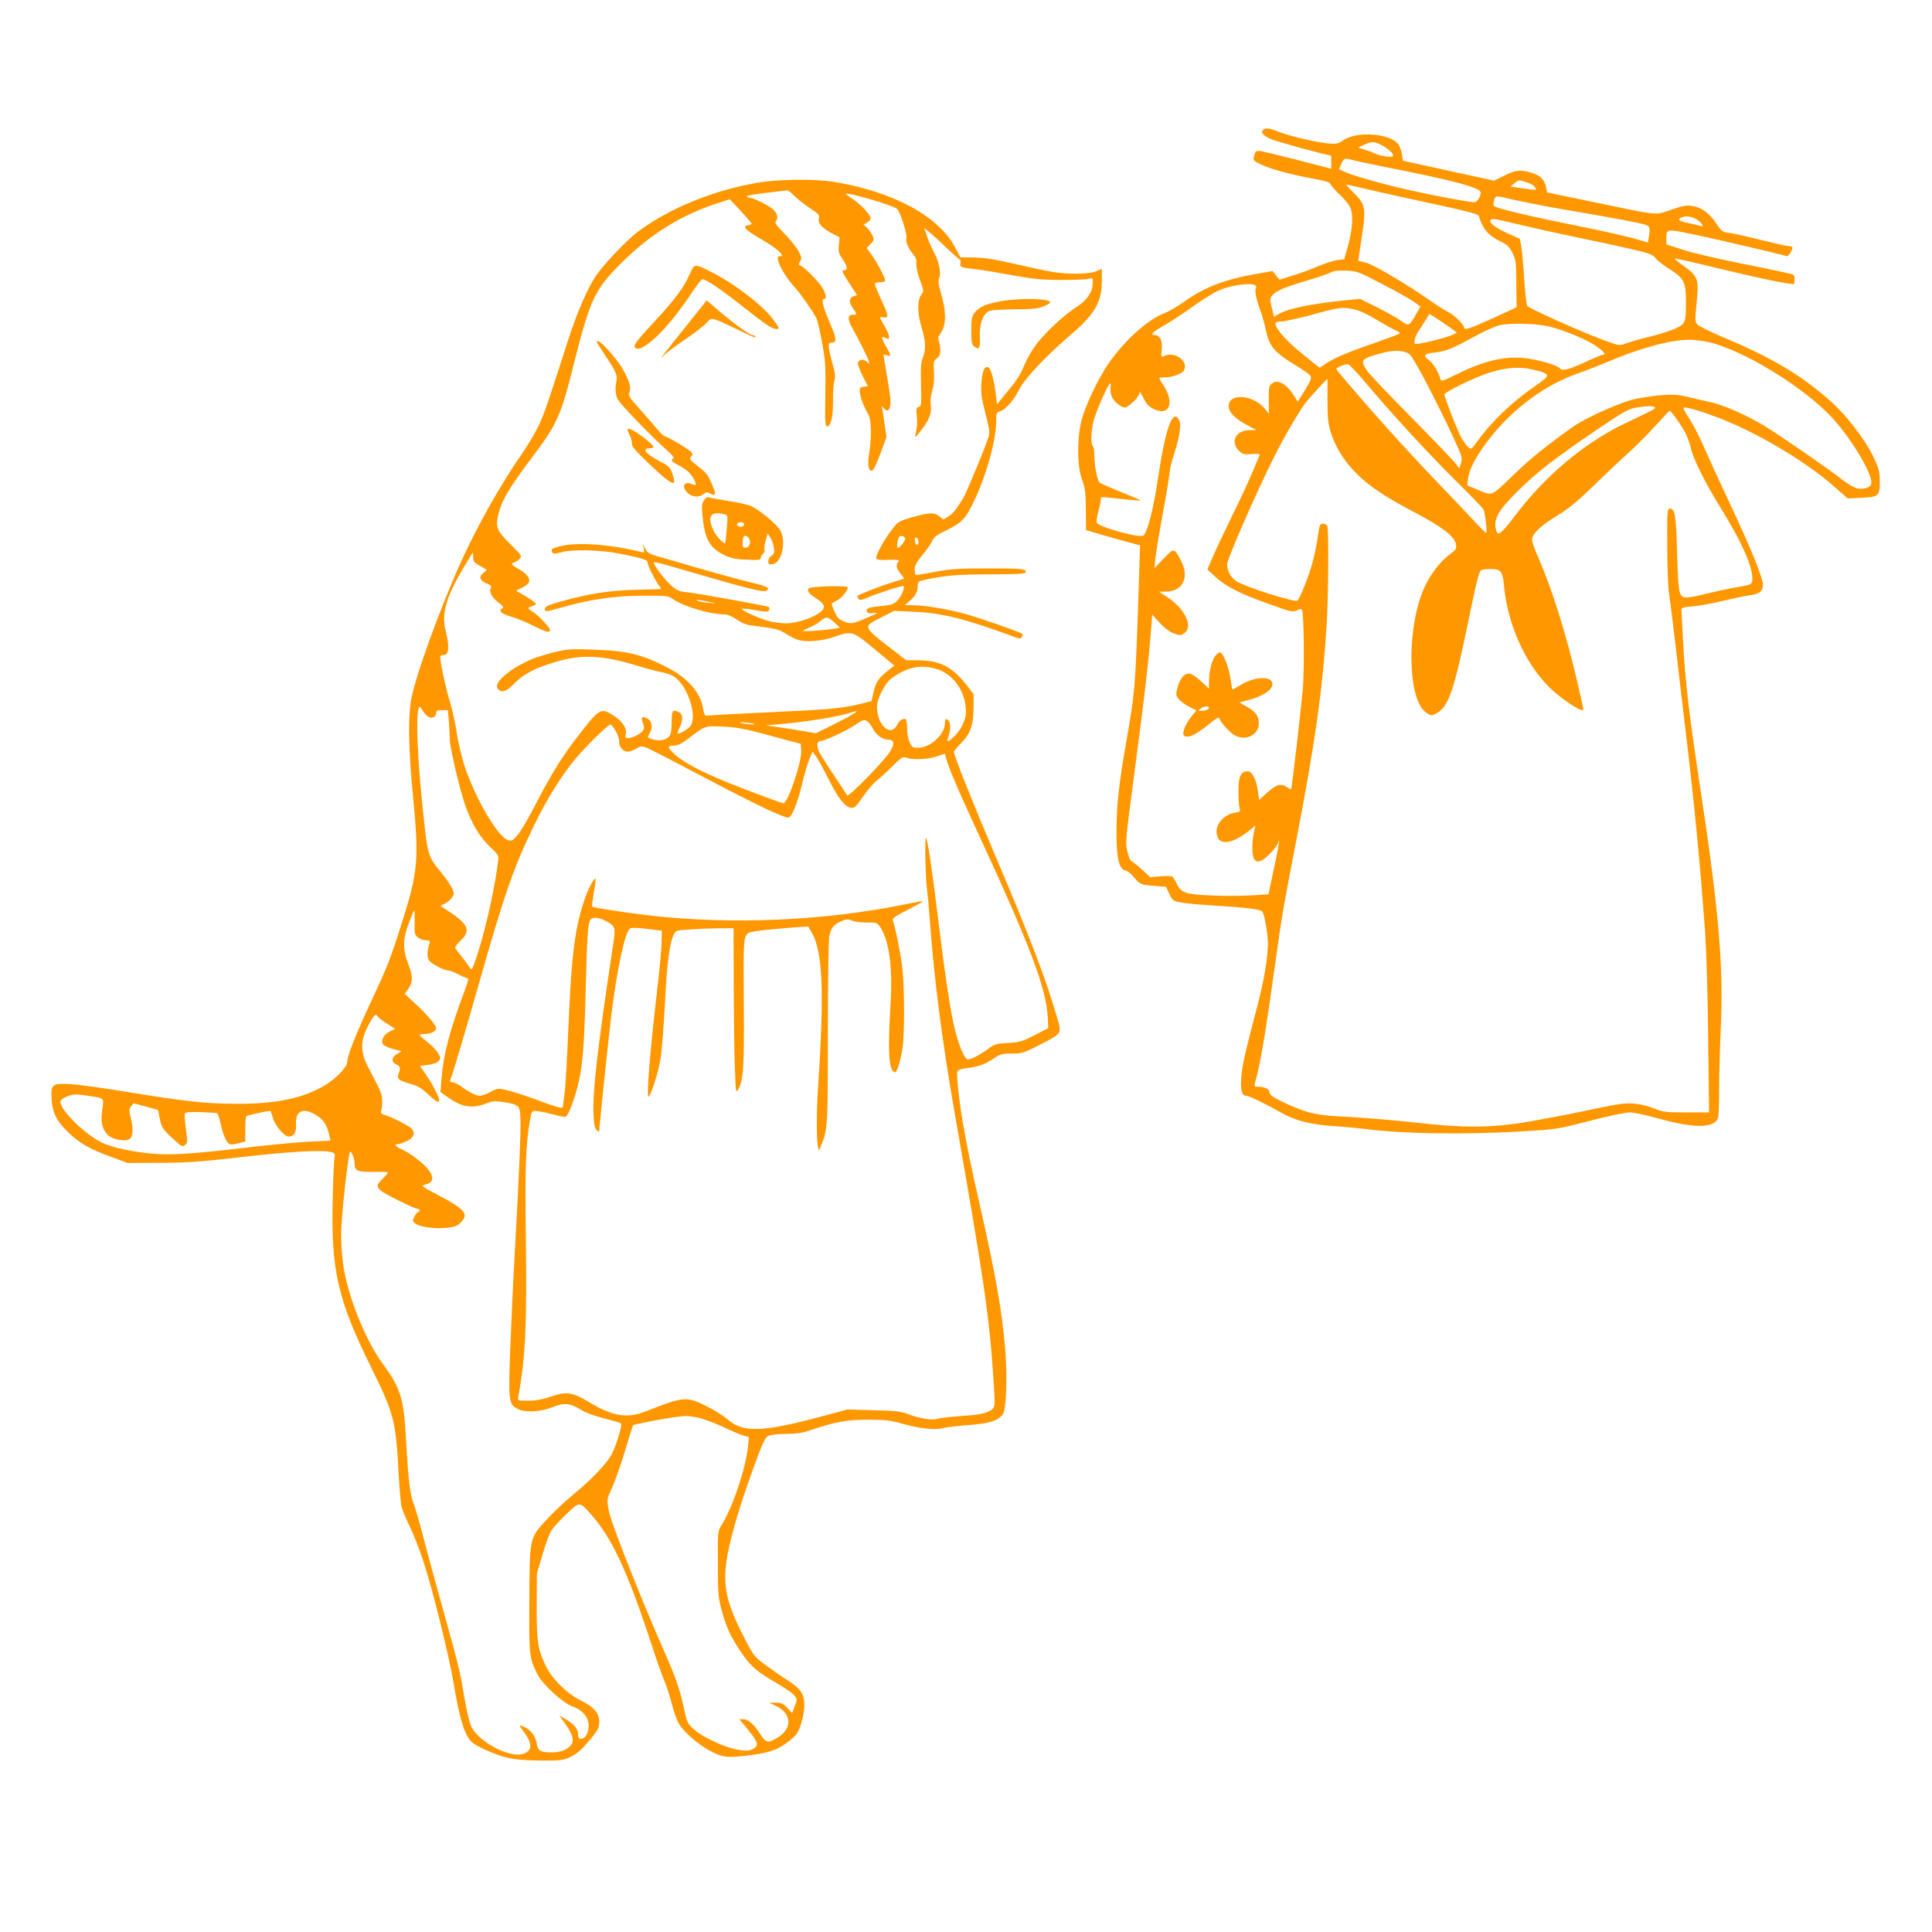 <?xml version="1.0" standalone="no"?>
<!DOCTYPE svg PUBLIC "-//W3C//DTD SVG 20010904//EN"
 "http://www.w3.org/TR/2001/REC-SVG-20010904/DTD/svg10.dtd">
<svg version="1.0" xmlns="http://www.w3.org/2000/svg"
 width="1280pt" height="1280pt" viewBox="0 0 1280 1280"
 preserveAspectRatio="xMidYMid meet">
<g transform="translate(0,1280) scale(0.1,-0.1)"
fill="#ff9800" stroke="none">
<path d="M8371 11941 c-22 -14 -6 -37 43 -60 32 -16 378 -111 404 -111 1 0 2
-20 2 -44 l0 -44 -227 59 c-126 32 -238 59 -250 59 -24 0 -28 -4 -36 -40 -5
-23 0 -28 55 -53 65 -30 197 -65 350 -93 71 -13 99 -22 103 -34 3 -9 32 -42
64 -73 36 -33 64 -70 71 -93 17 -49 8 -149 -21 -250 l-23 -82 -46 -5 c-25 -4
-82 -22 -128 -41 -45 -20 -121 -48 -169 -62 l-86 -27 -23 28 -23 29 -76 -13
c-233 -39 -368 -89 -508 -189 -45 -32 -103 -66 -130 -76 -113 -42 -272 -186
-377 -341 -67 -100 -142 -257 -172 -360 -33 -118 -33 -314 1 -403 20 -54 24
-81 25 -198 l1 -136 115 -34 c63 -18 144 -41 179 -50 l64 -17 -6 -191 c-24
-753 -25 -768 -87 -1121 -47 -269 -62 -408 -63 -575 -1 -186 16 -261 62 -268
11 -2 35 -21 52 -42 40 -49 48 -53 139 -59 l75 -6 22 -47 c21 -44 25 -47 75
-57 29 -6 132 -15 228 -21 189 -11 298 -24 312 -38 14 -14 38 -144 38 -212 0
-97 -25 -245 -71 -420 -82 -312 -99 -387 -105 -466 -7 -86 3 -124 34 -124 17
0 122 -51 222 -107 99 -57 195 -82 347 -93 76 -5 172 -14 213 -19 240 -33 650
-39 1040 -17 233 14 236 14 452 70 119 31 239 56 265 56 27 0 113 -18 193 -41
243 -68 378 -64 394 11 3 18 6 110 6 204 0 94 5 261 10 371 20 405 -10 770
-125 1535 -88 582 -109 760 -125 1055 -5 99 -10 187 -10 196 0 13 16 17 78 22
42 4 131 20 197 36 66 16 143 32 170 36 71 9 95 27 95 71 0 44 -76 232 -215
529 -60 127 -136 293 -170 370 -33 77 -80 169 -104 203 -24 35 -40 66 -37 70
9 9 98 -16 216 -60 256 -95 587 -290 778 -458 l93 -82 90 4 c116 5 124 13 123
111 0 66 -5 82 -46 168 -55 112 -183 277 -284 365 -200 175 -383 283 -715 423
-81 34 -154 70 -164 81 -15 17 -16 29 -4 147 15 156 9 171 -86 241 -35 25 -63
48 -61 49 2 2 59 -10 127 -26 297 -71 352 -84 501 -116 86 -18 159 -30 163
-27 3 3 5 18 5 33 0 23 -5 30 -27 35 -16 3 -44 10 -63 14 -19 5 -148 31 -287
59 -138 28 -301 66 -362 86 l-111 36 0 37 c0 66 1 66 166 32 139 -28 604 -137
631 -147 13 -5 46 51 36 61 -4 3 -15 6 -26 6 -11 0 -90 18 -176 39 -86 22
-180 43 -209 47 -51 6 -55 9 -93 66 -47 69 -98 105 -160 114 -36 5 -64 0 -138
-26 -110 -37 -64 -42 -518 52 l-303 63 -6 32 c-10 51 -39 81 -96 98 -76 22
-108 19 -182 -19 l-67 -33 -302 66 -302 66 -6 38 c-3 21 -12 49 -19 62 -44 82
-288 102 -377 31 -20 -15 -39 -20 -76 -18 -69 3 -269 48 -343 78 -66 26 -82
28 -103 15z m780 -101 c44 -23 79 -54 79 -71 0 -15 -75 -7 -120 14 -19 8 -52
21 -74 27 l-38 12 38 18 c51 24 67 24 115 0z m-191 -100 c19 -6 127 -28 240
-51 435 -86 610 -133 610 -165 0 -26 -24 -64 -40 -64 -35 0 -261 42 -435 81
-189 43 -388 100 -436 125 l-29 14 17 35 c18 38 22 40 73 25z m1207 -177 c7
-9 11 -18 10 -20 -2 -2 -41 2 -87 9 l-83 12 27 22 c25 22 28 22 73 9 27 -8 54
-22 60 -32z m-1047 -31 c96 -22 287 -64 424 -93 178 -39 250 -58 253 -69 27
-88 64 -131 145 -170 44 -21 57 -34 78 -75 23 -46 25 -61 26 -205 l2 -156
-157 -72 c-153 -70 -191 -82 -191 -62 0 19 -64 82 -104 102 -23 11 -75 44
-116 73 -156 110 -383 244 -432 255 l-49 12 5 37 c3 20 13 86 22 147 25 164
18 194 -59 268 -35 33 -53 56 -42 53 11 -3 99 -23 195 -45z m912 -56 c56 -13
198 -41 313 -61 342 -58 532 -94 559 -105 27 -10 30 -21 20 -81 l-6 -36 -47
14 c-74 23 -232 59 -451 103 -228 46 -337 71 -452 101 -76 21 -78 22 -72 48
12 50 1 48 136 17z m1219 -137 c30 -21 40 -45 15 -36 -8 3 -42 11 -75 18 -69
13 -83 25 -49 39 31 13 73 5 109 -21z m-1180 -28 c90 -22 254 -58 364 -81 110
-22 270 -57 355 -76 138 -32 158 -39 178 -64 12 -16 56 -50 96 -75 92 -57 106
-85 106 -214 0 -138 -3 -146 -68 -177 -30 -14 -109 -39 -174 -55 -65 -16 -136
-36 -157 -45 -37 -14 -43 -14 -112 10 -128 43 -531 222 -541 240 -5 9 -14 90
-20 179 -5 89 -14 185 -19 213 l-10 52 -79 35 c-81 37 -125 70 -115 87 9 15
19 13 196 -29z m-910 -395 c92 -47 186 -100 209 -117 l41 -30 -27 -47 c-49
-85 -49 -85 -102 -47 -26 18 -97 58 -159 89 l-112 56 -103 -10 c-223 -23 -372
-54 -435 -90 l-33 -19 -6 27 c-3 15 -10 43 -15 61 -15 62 31 91 250 155 69 21
136 44 150 52 18 10 48 13 101 11 72 -4 82 -7 241 -91z m-849 -4 c11 -5 14
-12 9 -21 -10 -15 2 -74 30 -150 11 -30 27 -86 35 -125 24 -114 55 -150 210
-244 43 -26 82 -54 87 -63 8 -13 -1 -34 -37 -93 l-48 -77 -28 44 c-47 74 -106
106 -142 77 -21 -17 -23 -26 -22 -110 l1 -91 -28 34 c-77 93 -239 104 -239 17
0 -40 41 -83 120 -125 l65 -35 -48 0 c-88 0 -128 -76 -70 -135 25 -25 33 -27
86 -23 39 3 56 1 53 -6 -3 -6 -25 -58 -49 -116 -24 -58 -87 -193 -140 -300
-52 -107 -109 -228 -126 -269 l-32 -74 52 -48 c70 -65 162 -111 354 -180 148
-53 161 -56 187 -43 20 10 29 11 34 2 13 -20 17 -399 5 -528 -11 -127 -72
-652 -77 -659 -2 -1 -13 4 -26 13 -40 28 -72 20 -131 -34 l-55 -50 -7 52 c-11
81 -39 138 -68 138 -46 0 -62 -33 -62 -129 0 -47 3 -98 7 -113 8 -25 6 -27
-35 -33 -62 -11 -117 -69 -117 -123 0 -99 95 -94 227 13 l31 26 -10 -43 c-16
-72 -14 -166 5 -185 14 -14 20 -14 47 -3 31 13 110 101 110 123 0 5 2 8 4 6 2
-2 -12 -83 -33 -179 l-37 -175 -109 -7 c-61 -4 -179 -5 -263 -1 -177 7 -207
17 -236 78 -10 22 -23 43 -30 48 -6 4 -41 4 -78 1 l-67 -6 -53 49 c-29 27 -60
52 -69 55 -9 4 -21 30 -29 63 -15 64 -16 55 49 550 60 448 89 702 103 871 l12
152 48 -53 c31 -34 65 -60 93 -71 42 -15 46 -15 70 0 62 41 10 157 -103 234
l-64 42 42 0 c116 0 163 94 104 206 -45 86 -45 86 -115 13 l-61 -64 6 60 c3
33 26 172 51 309 25 136 45 260 45 274 0 14 14 68 31 121 36 112 46 189 30
219 -42 79 -90 -56 -140 -394 -28 -191 -67 -343 -94 -371 -21 -22 -302 56
-311 85 -3 10 2 47 13 82 10 36 16 70 14 77 -3 9 9 11 44 7 26 -3 86 -9 133
-14 47 -4 86 -7 88 -5 2 1 -57 26 -130 55 -73 29 -138 58 -144 64 -15 15 -34
117 -34 182 0 29 -4 56 -10 59 -15 9 -12 99 6 169 16 62 97 246 109 246 3 0 5
-8 4 -17 -5 -52 3 -77 35 -109 19 -19 44 -34 57 -34 26 0 99 72 99 98 1 9 12
-6 26 -35 19 -41 34 -56 68 -73 102 -49 140 37 66 154 -17 25 -30 49 -30 51 0
3 18 5 40 5 44 0 109 23 122 43 39 62 -61 135 -132 97 -17 -9 -18 -6 -13 45 6
61 -12 95 -50 95 -31 0 -5 25 71 67 35 20 115 72 176 116 61 44 140 94 175
110 74 35 202 55 243 39z m666 -163 c29 -6 90 -35 143 -68 52 -31 109 -63 127
-70 18 -8 29 -17 25 -21 -4 -4 -71 -29 -148 -56 -181 -62 -283 -104 -338 -141
l-44 -30 -113 91 c-105 84 -180 169 -180 202 0 9 12 14 37 14 21 0 103 18 183
39 210 57 222 59 308 40z m626 -117 l48 -35 -25 -14 c-40 -20 -247 -71 -253
-61 -9 13 4 56 26 87 10 14 30 45 44 69 l26 42 43 -26 c23 -15 64 -43 91 -62z
m666 3 c98 -25 238 -83 299 -124 53 -35 75 -61 52 -61 -7 0 -61 -22 -121 -50
-106 -49 -153 -60 -165 -41 -11 18 -117 51 -208 65 -147 22 -290 -10 -487
-109 -80 -40 -91 -43 -96 -28 -16 53 -47 104 -74 124 -45 34 -38 46 31 53 78
9 117 24 259 102 63 35 140 70 170 78 71 18 252 14 340 -9z m1061 -104 c224
-57 589 -278 785 -475 132 -133 292 -393 282 -459 -4 -26 -48 -41 -93 -33 -19
4 -64 30 -102 60 -105 81 -418 297 -516 356 -123 73 -266 136 -356 156 -42 9
-112 25 -156 36 -83 20 -151 18 -330 -13 -91 -16 -334 -123 -426 -188 -170
-121 -279 -209 -386 -312 -157 -151 -143 -145 -235 -107 l-77 32 6 50 c11 89
123 258 263 396 139 137 306 243 475 300 44 15 127 48 185 72 212 91 415 146
541 147 36 1 99 -8 140 -18z m-1992 -78 c26 -20 184 -321 297 -567 51 -111 54
-121 43 -154 l-11 -35 -26 34 c-14 19 -146 156 -292 304 -147 149 -279 288
-294 310 -46 71 -40 78 99 116 82 22 147 19 184 -8z m-292 -188 c164 -196 415
-469 598 -650 95 -93 177 -179 183 -190 12 -24 27 -155 18 -155 -4 0 -35 30
-69 67 -34 37 -131 140 -216 228 -252 262 -497 535 -699 777 -13 15 -11 19 19
32 19 8 41 14 50 13 8 -1 61 -56 116 -122z m1139 79 c86 -23 85 -33 -9 -97
-154 -105 -298 -242 -397 -381 -32 -44 -34 -45 -53 -29 -10 10 -30 36 -43 59
-25 43 -114 269 -114 291 0 15 197 112 292 142 122 40 217 45 324 15z m-1391
-196 c0 -120 4 -154 22 -213 31 -98 86 -187 168 -270 85 -86 190 -156 399
-266 174 -92 252 -153 262 -205 5 -29 2 -35 -42 -68 -61 -45 -124 -127 -163
-209 -120 -254 -120 -731 0 -832 37 -31 47 -31 90 -2 68 45 108 166 194 587
57 276 73 343 88 352 7 4 35 8 63 8 68 0 80 -15 89 -115 22 -245 136 -503 294
-663 80 -81 231 -180 231 -152 0 6 -17 86 -39 178 -74 321 -170 625 -262 835
-22 48 -39 99 -39 112 0 38 59 94 167 159 76 46 131 91 243 200 80 78 182 174
227 214 45 40 124 119 175 175 51 56 95 103 99 105 8 3 64 -74 101 -138 14
-25 31 -70 38 -100 18 -81 94 -235 200 -405 145 -234 220 -406 209 -485 -4
-23 -11 -25 -104 -41 -55 -9 -146 -29 -202 -43 -57 -15 -117 -26 -135 -24 -45
4 -49 26 -57 308 -7 241 -14 280 -49 280 -16 0 -17 -20 -16 -243 0 -133 5
-276 12 -317 6 -41 25 -196 43 -345 17 -148 46 -398 65 -554 60 -500 96 -871
130 -1336 9 -123 18 -417 21 -707 l6 -498 -150 0 c-139 0 -154 2 -214 26 -37
16 -92 29 -131 32 -71 5 -97 1 -353 -53 -88 -19 -243 -48 -345 -66 -244 -42
-430 -44 -765 -5 -126 14 -318 30 -425 36 -216 10 -267 21 -404 82 -96 43
-126 63 -126 84 0 18 -33 34 -71 34 -28 0 -31 3 -25 23 36 126 68 314 136 802
42 304 48 338 135 790 129 669 178 1016 205 1455 11 180 14 619 4 644 -3 9
-16 16 -29 16 -20 0 -23 -7 -34 -84 -6 -46 -21 -119 -32 -161 -24 -93 -86
-250 -104 -265 -16 -13 -358 96 -405 130 -38 27 -60 69 -60 112 0 34 198 486
314 716 65 130 163 297 208 356 22 29 138 156 143 156 0 0 0 -64 0 -142z
m2169 -47 c6 -9 -4 -14 -194 -104 -272 -130 -531 -347 -733 -614 -84 -112
-112 -135 -122 -104 -25 79 5 134 149 276 115 114 246 215 523 403 159 108
201 132 245 140 70 13 126 14 132 3z"/>
<path d="M8052 8455 c-24 -30 -42 -105 -42 -172 l0 -46 -48 45 c-27 25 -59 49
-71 53 -37 11 -68 -18 -87 -81 -15 -54 -15 -58 3 -83 10 -14 42 -38 69 -52
l51 -26 -28 -33 c-34 -41 -59 -91 -59 -119 0 -16 6 -21 28 -21 29 0 78 29 156
94 33 27 51 36 54 28 10 -31 70 -97 105 -115 73 -38 157 5 157 80 0 50 -20 77
-80 111 l-49 28 52 14 c100 25 167 68 167 107 0 57 -117 53 -214 -7 -27 -17
-50 -29 -51 -28 -1 2 -7 37 -14 78 -12 76 -46 161 -67 168 -7 1 -21 -9 -32
-23z m-42 -344 c0 -11 -25 -21 -53 -21 -22 1 -22 1 -3 15 22 17 56 20 56 6z"/>
<path d="M5016 11589 c-299 -52 -590 -173 -796 -329 -72 -56 -218 -209 -269
-283 -58 -85 -128 -247 -186 -427 -139 -433 -159 -490 -195 -568 -22 -46 -68
-124 -103 -175 -143 -205 -296 -474 -407 -717 -148 -324 -320 -802 -339 -943
-18 -127 -13 -325 15 -618 41 -432 35 -500 -77 -854 -74 -233 -91 -277 -205
-520 -100 -215 -154 -352 -154 -395 0 -29 -77 -108 -145 -149 -143 -86 -318
-124 -580 -124 -206 0 -338 14 -735 79 -151 25 -318 48 -370 51 -125 8 -134 0
-128 -101 6 -90 33 -143 108 -216 74 -72 144 -113 282 -163 l113 -42 215 1
c181 0 267 7 540 38 318 37 536 49 594 33 25 -7 28 -11 22 -40 -4 -18 -9 -144
-12 -282 -11 -460 35 -659 251 -1096 155 -314 167 -359 185 -694 6 -110 15
-218 21 -240 6 -22 31 -81 55 -131 24 -50 64 -151 88 -225 62 -187 170 -624
201 -809 39 -237 74 -349 121 -392 33 -29 142 -78 222 -100 60 -15 111 -20
227 -22 138 -1 154 1 202 23 36 16 70 43 106 85 77 88 87 106 87 150 0 57 -35
97 -126 142 -89 45 -187 141 -227 225 -54 110 -62 165 -61 399 l1 215 37 125
c20 69 47 141 59 160 12 19 56 68 99 108 88 85 87 85 161 2 139 -155 243 -376
397 -845 39 -121 82 -242 95 -270 12 -27 32 -90 45 -140 12 -49 33 -109 46
-132 33 -58 136 -147 218 -188 76 -39 106 -42 246 -25 137 17 196 38 264 92
55 44 63 56 83 116 12 37 22 92 22 123 1 73 -24 111 -107 164 -35 22 -100 67
-145 100 -80 59 -83 63 -144 180 -158 309 -165 412 -47 815 18 63 66 205 106
315 60 165 77 202 98 212 15 7 63 13 116 13 65 0 108 6 150 20 168 58 254 75
394 74 115 0 149 -4 230 -27 120 -33 216 -43 272 -28 24 6 100 15 170 20 130
10 183 26 220 67 24 28 33 231 19 419 -20 258 -62 496 -169 970 -59 257 -83
377 -111 536 -26 148 -46 332 -38 351 3 9 26 17 59 21 81 10 122 24 178 62 47
32 58 35 124 35 67 0 78 3 181 56 149 76 149 76 123 167 -72 253 -180 539
-414 1088 -161 379 -274 663 -274 688 0 5 22 32 49 59 61 61 81 121 81 240 l0
84 -45 58 c-96 121 -175 163 -311 165 l-91 1 -89 69 c-199 153 -199 152 -82
211 l93 47 130 -6 c186 -8 342 -47 658 -164 42 -16 49 -16 57 -3 5 8 6 18 2
21 -14 12 -290 108 -382 133 -115 31 -265 56 -340 56 l-55 1 31 27 c39 33 54
61 54 101 0 27 4 30 50 40 136 29 210 35 427 36 181 0 234 3 238 13 9 23 -28
27 -255 26 -187 0 -245 -4 -342 -22 -64 -12 -122 -22 -128 -22 -5 0 -10 16
-10 35 0 28 11 49 51 98 29 34 58 76 65 93 11 25 30 40 98 73 101 49 125 76
183 199 82 174 143 400 143 526 0 47 3 55 23 60 36 9 91 70 128 143 37 75 178
224 345 367 157 134 204 215 204 356 l0 79 -37 -16 c-47 -20 -188 -22 -293 -4
-41 7 -154 31 -250 53 -129 30 -199 41 -266 42 l-91 1 -34 64 c-107 207 -412
372 -804 436 -129 21 -372 18 -509 -6z m245 -85 c18 -19 65 -56 102 -81 62
-41 68 -48 62 -72 -7 -32 25 -66 94 -101 l43 -22 -4 -50 c-5 -44 -1 -57 23
-93 32 -47 37 -75 14 -75 -22 0 -19 -8 34 -90 l49 -75 -24 -8 c-29 -10 -31
-39 -6 -75 32 -45 32 -48 4 -47 -37 0 -39 -28 -7 -85 45 -81 102 -194 110
-220 8 -25 7 -25 -13 -6 -22 19 -49 16 -58 -8 -3 -7 11 -46 30 -84 l36 -71
-28 -3 c-24 -3 -27 -7 -25 -38 2 -34 25 -92 58 -150 18 -31 20 -153 4 -250
-13 -78 -6 -123 18 -118 10 2 30 43 56 113 l40 110 -13 90 c-7 49 -14 96 -17
105 -4 11 -1 11 10 -2 28 -34 47 -16 47 45 0 18 -11 94 -24 170 l-23 138 23
-5 c31 -8 30 -4 -7 61 -33 58 -33 71 0 53 18 -9 21 -8 21 9 0 11 -13 43 -30
71 -16 28 -30 53 -30 57 0 3 11 3 25 1 35 -7 33 10 -19 122 -24 52 -42 98 -39
102 2 5 17 8 33 8 16 0 31 4 34 8 6 10 -47 115 -89 173 l-33 46 25 26 c24 23
25 28 14 55 -7 17 -23 40 -37 53 l-24 22 23 11 c12 7 23 18 25 27 4 21 -61 93
-118 130 -28 18 -49 34 -47 35 11 12 310 -75 339 -99 21 -16 71 -172 63 -196
-7 -22 16 -74 48 -109 15 -16 20 -33 18 -60 -1 -22 9 -67 25 -110 24 -66 25
-74 11 -90 -30 -33 -31 -119 -3 -215 30 -101 32 -151 10 -207 -13 -32 -15 -68
-12 -180 3 -130 2 -141 -15 -146 -17 -5 -18 -13 -13 -58 4 -29 2 -72 -3 -96
-5 -25 -9 -45 -8 -47 2 -1 22 23 46 54 49 64 66 110 57 163 -3 22 1 59 10 91
11 37 15 77 12 126 -5 68 -3 74 19 88 25 17 30 55 14 112 -5 18 -6 35 -1 38 4
2 15 21 25 41 24 50 21 132 -9 234 -18 64 -22 89 -14 106 15 33 1 106 -34 172
-16 31 -36 75 -43 97 -7 22 -16 49 -21 60 -4 11 45 -31 110 -92 64 -62 121
-113 125 -113 5 0 6 -11 4 -24 -5 -27 2 -29 112 -41 33 -4 137 -21 230 -38
143 -26 195 -31 325 -32 85 0 167 3 183 8 26 7 27 6 27 -26 0 -61 -39 -118
-109 -162 -81 -50 -220 -181 -275 -260 -24 -33 -54 -88 -69 -123 -30 -71 -49
-100 -127 -194 l-55 -67 -6 55 c-10 91 -31 173 -46 186 -27 22 -46 -14 -51
-100 -4 -66 1 -100 26 -199 27 -102 30 -125 21 -159 -13 -48 -146 -369 -167
-404 -44 -73 -68 -102 -98 -121 l-34 -21 -26 21 c-35 28 -69 26 -180 -6 -87
-25 -94 -29 -132 -78 -54 -68 -115 -182 -107 -196 4 -6 28 -10 54 -9 84 4 106
1 93 -12 -19 -19 -14 -44 14 -78 15 -17 25 -32 23 -33 -2 -2 -31 -11 -64 -21
-86 -26 -245 -88 -245 -95 0 -3 4 -12 8 -19 7 -10 18 -9 53 6 77 33 239 85
245 79 11 -11 -17 -74 -44 -99 -22 -22 -41 -27 -103 -33 -84 -8 -105 -16 -96
-37 3 -10 15 -13 39 -10 45 6 36 0 -52 -37 -85 -35 -97 -37 -145 -16 -27 11
-40 26 -55 60 -11 26 -20 50 -20 53 0 4 15 14 33 22 32 15 81 76 72 90 -7 12
-244 5 -256 -7 -16 -16 -1 -36 49 -68 62 -39 66 -65 15 -99 -51 -35 -153 -66
-217 -66 -28 0 -79 7 -111 15 -67 17 -196 76 -178 82 6 2 47 -2 91 -10 71 -12
82 -12 87 1 3 8 3 17 0 20 -6 7 -464 89 -542 98 -54 5 -69 12 -106 45 -45 39
-124 145 -116 154 3 2 50 -8 105 -24 540 -158 629 -180 647 -162 18 18 0 26
-123 56 -63 15 -212 56 -330 90 -118 35 -243 71 -276 80 -50 14 -64 22 -78 48
l-17 32 6 -29 c5 -26 4 -28 -17 -23 -207 51 -426 67 -536 38 -57 -14 -65 -20
-52 -41 7 -11 16 -11 57 1 70 21 265 16 388 -9 151 -30 185 -41 185 -58 0 -17
44 -107 71 -146 11 -14 19 -28 19 -30 0 -1 -64 -4 -143 -5 -164 -2 -306 -21
-462 -62 -140 -37 -165 -47 -165 -66 0 -20 3 -20 124 14 181 51 341 74 527 74
156 1 167 0 197 -22 68 -48 244 -101 337 -101 24 0 51 -11 86 -34 32 -23 66
-37 97 -40 163 -20 183 -25 229 -55 26 -17 65 -36 87 -42 53 -15 162 -4 234
22 111 40 123 37 245 -64 41 -34 92 -76 113 -94 l39 -32 -35 -28 c-69 -55 -88
-82 -102 -146 l-14 -62 -68 -17 c-107 -27 -195 -37 -431 -48 -333 -16 -582
-29 -596 -32 -8 -2 -16 14 -20 44 -17 110 -101 206 -244 279 -163 84 -264 108
-485 115 -170 6 -183 5 -340 -40 -75 -21 -170 -69 -230 -117 -60 -47 -79 -81
-60 -104 24 -28 56 -17 110 39 59 61 134 100 275 142 170 50 305 44 535 -26
69 -21 145 -41 170 -45 25 -4 59 -16 76 -28 95 -63 161 -280 102 -334 -25 -23
-61 -43 -76 -43 -6 0 -1 17 9 37 25 48 25 89 0 103 -44 23 -51 15 -51 -61 0
-39 -4 -78 -10 -88 -16 -31 -62 -44 -109 -31 -23 6 -41 14 -39 18 2 4 10 19
17 34 18 35 7 76 -24 90 -33 15 -40 5 -26 -31 9 -21 10 -35 2 -49 -12 -22 -69
-52 -100 -52 -17 0 -20 4 -15 29 8 38 -23 83 -84 122 -82 52 -89 48 -236 -142
-100 -128 -176 -252 -277 -447 -46 -90 -100 -182 -120 -205 -34 -38 -39 -41
-65 -32 -69 24 -217 280 -288 495 -18 58 -41 155 -50 215 -9 61 -28 148 -42
194 -30 97 -74 302 -67 314 2 4 12 7 23 7 34 0 39 56 14 154 -31 117 -1 226
117 425 33 55 61 101 62 101 1 0 2 -15 2 -32 0 -28 6 -36 46 -58 l45 -25 -24
-21 c-32 -26 -24 -50 23 -70 29 -12 34 -18 26 -31 -13 -24 9 -63 55 -98 31
-24 34 -29 20 -37 -27 -15 -2 -36 63 -54 31 -9 98 -36 149 -62 68 -34 95 -43
103 -35 8 8 -1 25 -37 63 -26 28 -60 59 -76 68 -35 20 -35 28 -3 36 14 4 25
11 25 16 0 5 -28 25 -62 46 -35 20 -65 38 -67 39 -2 2 12 10 30 18 19 8 40 22
48 31 21 25 -3 63 -61 95 -52 29 -57 37 -29 46 10 3 26 14 35 24 15 17 12 22
-63 96 -92 90 -101 114 -76 210 23 86 71 165 212 354 177 235 196 276 288 642
103 409 136 480 300 645 201 203 411 333 668 414 l62 20 72 -77 c40 -43 72
-81 73 -85 0 -4 -10 -8 -22 -10 -43 -6 -23 -30 72 -85 91 -52 150 -97 150
-115 0 -4 -6 -7 -12 -5 -44 8 15 -116 97 -206 37 -40 116 -153 144 -205 7 -13
23 -85 37 -160 23 -123 25 -158 22 -347 -3 -181 -1 -210 12 -210 25 0 40 64
39 170 -1 55 3 114 9 132 8 26 6 49 -14 120 -30 110 -31 133 -4 133 36 0 33
26 -14 136 -45 103 -56 154 -36 154 23 0 8 51 -28 97 -42 52 -111 118 -132
125 -10 3 -10 8 1 26 12 20 11 27 -11 69 -14 26 -56 78 -94 116 -50 51 -65 72
-57 80 20 20 12 55 -21 83 -35 29 -128 74 -153 74 -8 0 -15 4 -15 9 0 7 56 16
225 35 17 2 35 4 41 5 5 0 26 -15 45 -35z m736 -2270 c4 -13 -34 -64 -49 -64
-9 0 -3 53 9 73 7 11 35 5 40 -9z m88 -22 c0 -31 -19 -28 -23 4 -3 18 0 25 10
22 7 -3 13 -14 13 -26z m-1375 -402 c43 -9 43 -9 -14 -4 -32 2 -66 9 -75 14
-17 10 0 8 89 -10z m818 -134 l37 -34 -35 -7 c-56 -10 -210 -21 -210 -15 0 3
19 13 43 23 23 9 56 28 72 42 40 32 48 31 93 -9z m691 -313 c96 -34 170 -137
179 -249 4 -51 0 -71 -21 -116 -20 -46 -78 -108 -99 -108 -3 0 1 19 9 41 15
46 10 94 -13 103 -10 4 -14 -3 -14 -28 0 -71 -96 -159 -174 -160 -37 -1 -43 2
-58 34 -11 21 -18 58 -18 92 0 31 -4 59 -9 62 -16 10 -41 -5 -56 -35 -45 -86
-134 -6 -135 122 0 48 53 151 93 182 106 80 206 99 316 60z m-3379 -313 c25
-13 50 2 50 29 0 13 9 17 39 16 l38 0 7 -74 c3 -41 6 -95 6 -121 0 -49 64
-323 101 -431 40 -119 97 -215 162 -276 49 -45 61 -62 59 -82 -18 -166 -77
-437 -133 -615 -35 -111 -43 -128 -53 -112 -6 11 -29 42 -51 70 -23 28 -44 56
-48 63 -5 7 9 27 34 51 70 64 52 109 -75 192 l-58 38 31 16 c17 9 38 27 46 40
14 21 14 28 2 58 -8 18 -38 62 -67 98 -100 125 -95 108 -132 460 -32 309 -43
590 -25 634 7 18 9 17 27 -11 10 -18 28 -37 40 -43z m2805 15 c-22 -14 -85
-47 -140 -74 l-100 -49 -75 13 c-41 7 -115 19 -165 26 l-90 13 131 12 c147 14
346 46 414 68 65 20 70 18 25 -9z m110 -51 c8 -9 22 -29 30 -44 20 -40 63 -70
97 -70 41 0 47 -25 17 -76 -32 -57 -281 -312 -287 -294 -3 7 -43 69 -89 137
-47 69 -91 140 -99 158 -15 36 -10 65 11 65 26 0 171 67 224 103 59 41 72 44
96 21z m-756 -10 c8 -7 -64 -2 -89 6 -16 6 -6 7 30 3 30 -3 57 -7 59 -9z
m-920 -47 c14 -23 24 -53 23 -66 -3 -36 24 -71 55 -71 14 0 40 9 58 20 28 17
36 18 66 7 19 -6 187 -93 374 -192 367 -193 549 -280 572 -271 22 9 58 100 88
226 15 63 37 136 48 163 l20 47 24 -32 c13 -18 51 -87 84 -153 64 -127 108
-183 148 -187 21 -3 34 10 78 73 29 42 69 90 89 105 21 16 68 59 105 96 63 62
70 67 94 58 41 -16 145 -11 203 9 l52 18 7 -26 c13 -56 82 -218 206 -486 356
-769 459 -1042 469 -1239 l3 -68 -90 -46 c-81 -42 -98 -47 -176 -52 -79 -4
-91 -8 -131 -38 -45 -35 -115 -71 -135 -72 -17 0 -46 60 -72 145 -35 117 -68
321 -121 750 -47 384 -74 562 -85 573 -9 9 -4 -250 5 -323 5 -38 14 -135 20
-215 28 -395 82 -807 165 -1285 193 -1100 228 -1335 255 -1733 15 -231 17
-218 -31 -243 -32 -16 -72 -23 -172 -30 -72 -5 -147 -13 -165 -19 -40 -11
-115 1 -199 32 -48 18 -87 22 -228 25 l-170 5 -155 -42 c-417 -111 -536 -115
-644 -20 -25 21 -87 60 -138 85 -129 65 -150 63 -403 -37 -119 -47 -218 -31
-368 60 -116 70 -154 75 -261 38 -54 -18 -97 -26 -147 -26 -69 0 -71 1 -66 23
3 12 13 69 21 127 29 199 36 422 30 915 -7 473 -1 628 27 793 10 58 13 62 38
62 14 0 60 -9 101 -20 41 -11 82 -20 92 -20 11 0 24 21 42 68 70 188 84 298
96 757 9 375 15 460 33 483 14 17 52 15 95 -7 72 -37 73 -39 51 -181 -101
-670 -133 -949 -127 -1098 3 -70 8 -96 21 -109 9 -10 17 -13 17 -7 0 27 63
632 81 774 37 301 89 541 122 568 8 7 47 6 112 -2 l100 -12 -2 -81 c-1 -44
-12 -161 -23 -259 -54 -460 -80 -776 -62 -759 18 18 62 156 77 243 9 48 22
213 30 367 13 274 31 408 60 466 13 25 18 26 121 32 59 4 145 7 191 7 l83 0 1
-387 c1 -214 4 -460 8 -548 6 -156 6 -159 23 -130 34 63 39 144 36 568 -3 352
-1 416 12 442 15 29 19 30 115 42 55 6 145 14 200 18 l100 7 24 -42 c72 -129
83 -390 41 -1020 -11 -160 -11 -348 -1 -395 l6 -30 13 30 c46 114 47 128 47
755 0 327 4 613 9 635 12 57 28 78 76 100 37 17 45 17 78 5 20 -8 65 -13 99
-12 57 1 64 -1 82 -26 61 -87 87 -270 71 -514 -19 -312 -12 -437 26 -452 16
-6 37 60 54 164 13 85 13 394 -1 518 -9 89 -48 284 -64 324 -5 14 14 27 102
72 59 30 103 55 97 55 -7 1 -54 -8 -105 -18 -545 -112 -1154 -139 -1709 -76
-151 18 -370 51 -377 58 -2 3 3 44 11 93 9 48 14 89 12 91 -9 9 -45 -57 -68
-122 -68 -190 -92 -372 -113 -879 -8 -196 -19 -386 -25 -424 -5 -37 -10 -73
-10 -79 0 -21 -20 -16 -165 37 -75 28 -166 58 -202 66 -64 15 -66 15 -114 -11
-27 -14 -58 -25 -69 -25 -25 0 -69 22 -123 61 -22 16 -49 29 -60 29 -12 0 -17
5 -14 13 19 51 102 328 192 647 165 582 231 771 365 1045 81 166 178 324 270
435 64 78 219 230 234 230 6 0 22 -19 35 -43z m931 -6 c63 -17 156 -42 205
-55 l90 -24 3 -41 c6 -76 -90 -359 -119 -353 -26 6 -234 84 -359 134 -204 83
-323 148 -377 207 -31 33 -29 41 11 41 26 0 51 12 102 51 105 81 105 81 224
75 72 -3 141 -14 220 -35z m-2263 -1262 c-2 -74 0 -82 22 -100 13 -10 37 -19
53 -19 27 0 30 -3 23 -22 -15 -47 -17 -86 -5 -108 12 -22 101 -70 132 -70 9 0
38 -11 64 -25 26 -14 53 -25 60 -25 10 0 5 -23 -17 -82 -102 -271 -141 -423
-154 -588 l-7 -85 44 -31 c97 -70 163 -81 259 -45 43 17 59 18 112 10 105 -17
111 -23 115 -104 4 -78 -9 -385 -38 -905 -11 -190 -24 -478 -30 -641 -12 -331
-10 -353 49 -383 48 -26 151 -21 228 10 80 32 119 29 190 -15 32 -20 92 -42
155 -58 57 -14 107 -29 112 -33 10 -10 -27 -137 -60 -202 -32 -63 -133 -169
-261 -274 -56 -46 -138 -124 -182 -173 -103 -116 -102 -110 -104 -534 -2 -360
-1 -371 56 -484 34 -65 168 -188 231 -209 64 -22 106 -72 106 -127 0 -49 -22
-87 -51 -87 -14 0 -19 7 -19 29 0 37 -27 70 -81 100 l-43 25 37 -52 c45 -61
61 -106 46 -134 -19 -36 -70 -58 -132 -58 -75 0 -93 10 -101 58 -7 46 -36 86
-76 107 -43 22 -45 19 -16 -20 65 -85 66 -134 2 -155 -90 -29 -295 79 -344
182 -11 24 -30 102 -42 173 -33 196 -42 234 -139 580 -49 176 -111 401 -136
500 -26 99 -56 202 -66 228 -23 57 -35 167 -49 417 -14 275 -34 341 -158 510
-111 153 -224 434 -256 636 -9 56 -16 150 -16 210 -1 109 48 554 60 554 12 0
30 -51 30 -85 0 -43 21 -51 138 -49 45 1 82 -1 82 -5 0 -4 -16 -22 -35 -41
-41 -40 -43 -49 -12 -78 22 -21 226 -122 247 -122 5 0 10 -4 10 -10 0 -5 -4
-10 -10 -10 -5 0 -16 -13 -24 -29 -14 -26 -14 -30 3 -45 26 -24 124 -39 205
-31 58 6 75 12 98 35 56 56 31 87 -147 181 -117 62 -118 63 -87 71 50 13 59
42 27 89 -28 44 -124 118 -185 145 -42 19 -52 34 -23 34 9 0 36 9 60 21 47 23
57 54 27 84 -20 19 -115 68 -167 85 -32 10 -37 15 -31 33 4 12 7 42 6 66 0 42
-10 64 -92 219 -50 93 -53 169 -12 254 38 77 62 109 69 90 3 -8 31 -31 63 -51
l58 -38 -34 -16 c-41 -20 -63 -60 -47 -85 5 -9 36 -24 67 -32 l56 -15 -30 -18
c-37 -22 -39 -53 -5 -69 27 -12 30 -24 16 -61 -13 -35 -2 -45 72 -66 55 -15
78 -28 122 -70 82 -78 97 -66 44 35 -17 32 -46 80 -64 105 l-33 47 53 7 c33 4
60 13 70 25 16 18 16 21 -2 52 -10 18 -42 51 -70 73 -28 22 -52 43 -52 48 -1
4 17 7 38 7 35 0 71 19 71 37 0 19 -53 83 -124 150 l-84 78 24 35 c31 44 30
81 -2 166 -37 96 -36 165 6 272 17 45 33 82 35 82 2 0 3 -36 2 -81z m-2137
-1153 c83 -13 79 -7 66 -100 -10 -69 3 -122 38 -155 28 -26 87 -42 128 -34 37
7 46 55 26 140 -14 58 -14 66 1 84 l16 20 81 -22 81 -23 12 -60 c13 -61 22
-73 118 -158 26 -24 33 -25 49 -14 17 13 17 20 6 104 -7 49 -10 96 -7 104 4
10 28 12 103 10 53 -2 102 -5 109 -7 6 -2 17 -30 23 -62 15 -71 36 -124 55
-139 11 -8 28 -8 62 1 l48 12 0 81 c0 44 3 83 7 87 5 6 138 35 158 35 3 0 11
-21 18 -47 13 -48 76 -123 104 -123 36 0 52 26 49 80 -4 83 38 111 112 74 67
-34 92 -69 111 -155 l6 -26 -143 -7 c-78 -4 -252 -20 -387 -36 -358 -42 -503
-53 -616 -46 -142 9 -298 41 -369 76 -113 55 -275 215 -275 270 0 21 60 49
105 49 17 0 64 -6 105 -13z m4004 -2126 c33 -5 110 -33 175 -63 64 -30 129
-58 145 -61 l28 -7 -6 -62 c-17 -152 -101 -402 -176 -522 -25 -40 -25 -43 -24
-255 0 -198 2 -222 26 -311 30 -111 60 -175 131 -280 60 -88 101 -124 234
-201 54 -31 107 -68 117 -82 18 -24 18 -27 2 -70 l-18 -46 -32 35 c-29 30 -40
35 -77 34 l-44 0 40 -18 c114 -52 119 -156 9 -218 -57 -33 -70 -30 -109 31
-41 64 -78 96 -112 96 l-25 0 31 -37 c97 -117 105 -138 56 -162 -25 -12 -41
-12 -100 -3 -86 15 -239 87 -294 140 -34 32 -41 48 -56 117 -29 138 -53 210
-136 398 -157 356 -355 858 -367 933 -12 71 -12 72 22 145 19 41 58 151 86
244 28 94 53 172 55 173 5 5 190 41 260 51 85 12 93 12 159 1z"/>
<path d="M4592 11028 c-5 -7 -19 -35 -31 -62 -30 -69 -94 -155 -211 -281 -126
-136 -154 -171 -145 -185 35 -56 218 117 373 353 35 53 69 97 76 97 24 0 123
-67 270 -183 150 -119 192 -147 221 -147 22 0 19 6 -21 61 -69 94 -247 232
-402 312 -96 50 -114 55 -130 35z"/>
<path d="M6628 10804 c-94 -17 -144 -39 -172 -77 -18 -24 -21 -43 -21 -119 0
-77 3 -92 20 -104 33 -24 40 -11 37 64 -4 86 22 156 63 172 15 6 90 10 168 11
108 0 152 4 186 17 24 9 46 22 48 28 9 26 -200 32 -329 8z"/>
<path d="M4564 10662 c-65 -81 -133 -167 -153 -192 l-35 -45 34 31 c19 18 80
62 135 99 55 37 114 83 132 102 31 34 33 35 70 23 21 -7 78 -33 127 -57 107
-53 139 -67 131 -53 -3 6 -12 10 -19 10 -19 0 -118 72 -218 156 l-86 74 -118
-148z"/>
<path d="M3956 10528 c4 -7 29 -44 54 -83 71 -106 82 -132 74 -168 -10 -47 -7
-93 10 -125 17 -32 229 -251 321 -332 36 -31 55 -54 48 -57 -23 -9 -14 -22 30
-44 51 -26 84 -55 103 -91 21 -40 18 -49 -10 -36 -53 24 -74 -15 -31 -57 29
-29 79 -33 107 -8 16 14 22 14 43 3 35 -19 41 -7 20 42 -34 82 -40 91 -97 136
-62 48 -64 52 -46 70 8 8 8 15 -1 26 -15 18 -163 106 -178 106 -6 0 -31 24
-54 53 -24 28 -76 89 -116 133 -67 75 -73 84 -63 106 14 30 -3 84 -51 164 -39
64 -138 174 -157 174 -8 0 -10 -5 -6 -12z"/>
<path d="M4171 9919 c11 -23 18 -50 16 -60 -4 -14 25 -47 107 -126 109 -104
159 -143 172 -130 3 3 -1 28 -10 55 -15 45 -22 53 -79 82 -100 53 -130 90 -71
90 13 0 24 4 24 9 0 11 -71 70 -120 100 -54 32 -64 27 -39 -20z"/>
<path d="M4664 9485 c-14 -21 -16 -39 -10 -100 14 -154 47 -215 143 -262 47
-22 74 -28 150 -31 78 -4 93 -2 93 11 0 8 7 20 15 27 9 7 13 20 10 29 -3 9 1
37 8 61 l13 45 18 -27 c10 -15 20 -45 23 -67 5 -33 2 -42 -16 -53 -12 -7 -21
-23 -21 -36 0 -20 4 -23 28 -20 59 7 92 139 54 220 -17 37 -125 128 -191 163
-19 10 -87 26 -150 35 -64 10 -124 21 -133 25 -11 4 -22 -1 -34 -20z m134 -92
c24 -6 24 -7 17 -97 -4 -50 -9 -93 -11 -95 -7 -7 -55 43 -71 73 -52 100 -28
144 65 119z m132 -68 c0 -16 -35 -21 -44 -6 -8 12 4 21 26 21 10 0 18 -7 18
-15z m30 -89 c18 -23 8 -61 -17 -64 -21 -3 -23 1 -23 37 0 43 17 54 40 27z"/>
</g>
</svg>
